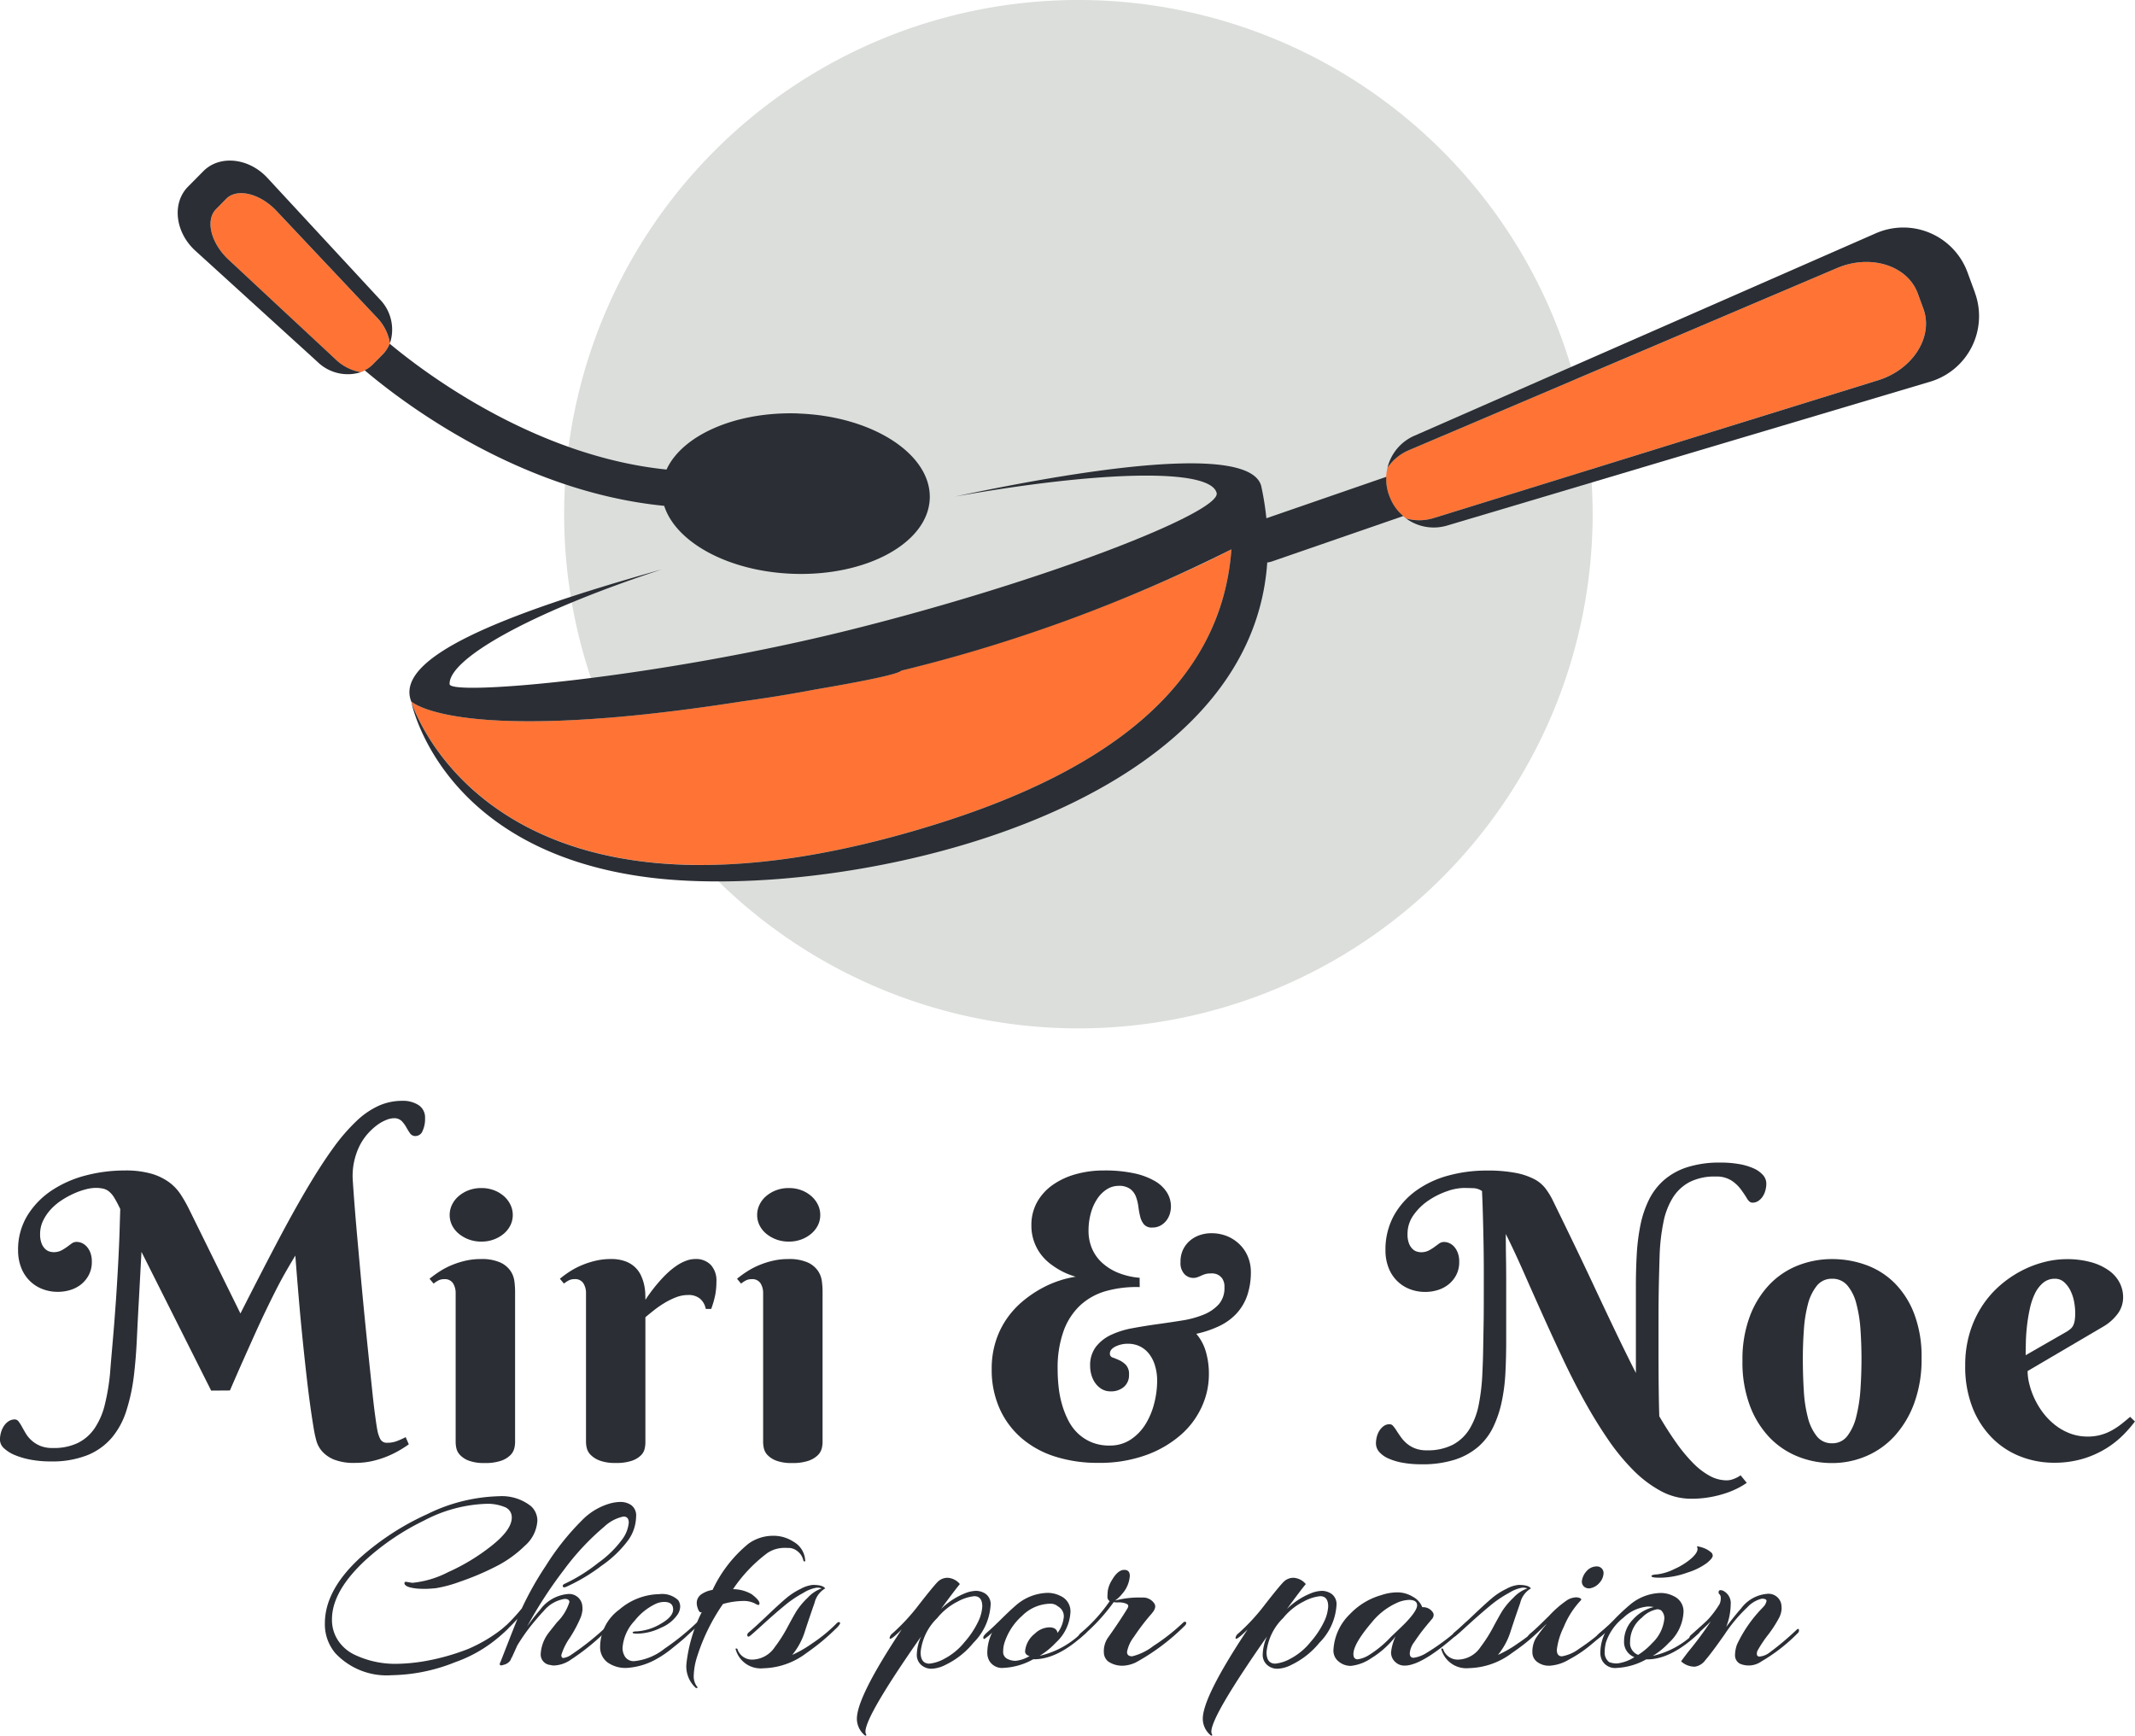 <svg xmlns="http://www.w3.org/2000/svg" width="204.208" height="166.023" viewBox="0 0 204.208 166.023">
  <g id="Group_53" data-name="Group 53" transform="translate(-473 -2996)">
    <g id="Component_21_1" data-name="Component 21 – 1" transform="translate(473 2996)">
      <path id="Path_192" data-name="Path 192" d="M2633.544-75.129l.6.1a9.418,9.418,0,0,0,3.43-1.024,19.444,19.444,0,0,0,4.178-2.541q1.905-1.517,1.905-2.673a1.043,1.043,0,0,0-.737-1.035,4.322,4.322,0,0,0-1.6-.289,13.732,13.732,0,0,0-6.069,1.613,23.6,23.6,0,0,0-5.61,3.8q-3.179,2.962-3.18,5.635a3.546,3.546,0,0,0,.58,2.023,3.907,3.907,0,0,0,1.539,1.348,9.021,9.021,0,0,0,4.046.891,17.406,17.406,0,0,0,2.479-.217,21.6,21.6,0,0,0,4.37-1.2,14.6,14.6,0,0,0,3.65-2.24.415.415,0,0,1,.121-.048c.08,0,.118.036.118.109a.462.462,0,0,1-.1.253,13.152,13.152,0,0,1-5.033,3.191,16.893,16.893,0,0,1-6.044,1.24,6.724,6.724,0,0,1-5.418-2.119,4.287,4.287,0,0,1-.987-2.841q0-3.226,3.491-6.382a25.276,25.276,0,0,1,6.311-4.07,16.4,16.4,0,0,1,6.861-1.709,4.485,4.485,0,0,1,3.035.939,1.857,1.857,0,0,1,.626,1.421,3.436,3.436,0,0,1-1.19,2.372,11.07,11.07,0,0,1-2.867,2.035,25.69,25.69,0,0,1-3.348,1.409,12.194,12.194,0,0,1-2.336.626c-.439.04-.778.06-1.011.06s-.47-.008-.709-.024q-1.254-.12-1.253-.53c0-.08.049-.12.146-.12" transform="translate(-2594.708 226.439)" fill="#2b2e34"/>
      <path id="Path_193" data-name="Path 193" d="M2692.18-71.718c0-.208-.154-.313-.459-.313a3.237,3.237,0,0,0-2,1.156q-.289.289-1.047,1.2a18.077,18.077,0,0,0-1.481,2.1l-.6,1.325.072-.241a1.72,1.72,0,0,0-.1.289,1.063,1.063,0,0,1-.7.481.578.578,0,0,1-.217.048c-.159,0-.176-.12-.047-.361q.095-.24.673-1.722t.94-2.372a15.017,15.017,0,0,1-1.759,1.685c-.159.129-.272.145-.335.048a.136.136,0,0,1-.025-.1c0-.048.072-.136.217-.265a17.479,17.479,0,0,0,2.312-2.36,30.819,30.819,0,0,1,2.3-4.081,24.2,24.2,0,0,1,3.433-4.323,6.065,6.065,0,0,1,2.553-1.589,3.958,3.958,0,0,1,1.166-.193,1.831,1.831,0,0,1,1.011.3,1.229,1.229,0,0,1,.47,1.12,4,4,0,0,1-.72,2.191,10.625,10.625,0,0,1-2.554,2.469,17.222,17.222,0,0,1-3.4,2.035c-.192.081-.3.069-.335-.036s.047-.2.239-.277a16.129,16.129,0,0,0,3.145-1.974,10.041,10.041,0,0,0,2.336-2.3,3.188,3.188,0,0,0,.588-1.541c0-.393-.168-.59-.506-.59a3.8,3.8,0,0,0-1.831.963,24.077,24.077,0,0,0-3.886,4.166,41.136,41.136,0,0,0-3.5,5.394,17.5,17.5,0,0,1,1.229-1.589,3.7,3.7,0,0,1,2.625-1.518,1.266,1.266,0,0,1,1.418,1.06,2.6,2.6,0,0,1,.025.409,2.63,2.63,0,0,1-.181.783,12.851,12.851,0,0,1-1.009,1.9,5.943,5.943,0,0,0-.833,1.673c0,.193.066.289.192.289a1.729,1.729,0,0,0,.794-.337,25.947,25.947,0,0,0,3.518-2.841c.192-.193.283-.225.275-.1a.61.61,0,0,1-.157.361,21.3,21.3,0,0,1-3.683,3.058,3.042,3.042,0,0,1-1.614.578,1.271,1.271,0,0,1-.36-.048,1.008,1.008,0,0,1-.94-1.047,3.671,3.671,0,0,1,.674-1.914q.119-.168.89-1.132a4.653,4.653,0,0,0,1.182-1.927" transform="translate(-2637.716 224.978)" fill="#2b2e34"/>
      <path id="Path_194" data-name="Path 194" d="M2727.249-46.348q1.274-.7,1.275-1.421c0-.482-.289-.722-.868-.722a2.028,2.028,0,0,0-.866.217,5.631,5.631,0,0,0-1.951,1.589,4.216,4.216,0,0,0-1.155,2.6,1.569,1.569,0,0,0,.253.855.984.984,0,0,0,.9.4,5.507,5.507,0,0,0,2.867-1.192,23.239,23.239,0,0,0,2.985-2.4c.192-.193.291-.2.291-.024a.366.366,0,0,1-.146.289l-1.193,1.1q-.3.277-1.19.987a9.941,9.941,0,0,1-1.446,1,6.59,6.59,0,0,1-2.9.891,2.95,2.95,0,0,1-1.877-.542,1.814,1.814,0,0,1-.687-1.505,4.417,4.417,0,0,1,1.831-3.528,6.01,6.01,0,0,1,3.829-1.481,2.229,2.229,0,0,1,1.806.578,1.084,1.084,0,0,1,.192.614,1.455,1.455,0,0,1-.217.71,3.558,3.558,0,0,1-1.624,1.312,5.257,5.257,0,0,1-2.251.566c-.275,0-.421-.024-.446-.072s-.005-.085.061-.109a.758.758,0,0,1,.264-.036,5.092,5.092,0,0,0,2.265-.674" transform="translate(-2664.14 201.727)" fill="#2b2e34"/>
      <path id="Path_195" data-name="Path 195" d="M2762.956-67.2c0,.064-.027.1-.083.1s-.093-.04-.11-.12a1.488,1.488,0,0,0-.552-.855,1.38,1.38,0,0,0-.712-.313c-.2-.008-.379-.012-.542-.012a2.925,2.925,0,0,0-1.614.482,14.185,14.185,0,0,0-3.3,3.468,3.611,3.611,0,0,1,1.781.481q.891.675.723.987c-.03.081-.176.045-.431-.108a2.388,2.388,0,0,0-1.182-.229,7.185,7.185,0,0,0-1.853.289,18.721,18.721,0,0,0-2.457,4.985,6.533,6.533,0,0,0-.338,1.83,1.617,1.617,0,0,0,.313,1.084c.063.063.072.1.025.12a.409.409,0,0,1-.1.024.072.072,0,0,1-.049-.024,2.773,2.773,0,0,1-.891-2.288,14.48,14.48,0,0,1,1.47-4.96c-.083.032-.14.032-.182,0a.713.713,0,0,1-.146-.217,1.719,1.719,0,0,1-.132-.421,1.16,1.16,0,0,1,.014-.506,1.067,1.067,0,0,1,.349-.518,2.592,2.592,0,0,1,1.13-.458,12.621,12.621,0,0,1,3.444-4.431,4.048,4.048,0,0,1,2.287-.746,3.5,3.5,0,0,1,2.026.578,2.181,2.181,0,0,1,1.1,1.782" transform="translate(-2685.93 216.466)" fill="#2b2e34"/>
      <path id="Path_196" data-name="Path 196" d="M2768.7-46.266a.108.108,0,0,1-.022-.072c0-.032.027-.048.083-.048a.108.108,0,0,1,.11.1,1.466,1.466,0,0,0,1.421.963,2.653,2.653,0,0,0,2.141-1.2,13.836,13.836,0,0,0,1.193-1.866q.52-.975.866-1.553a6.93,6.93,0,0,1,1.086-1.3,3.316,3.316,0,0,1,1.336-.891,1.163,1.163,0,0,0-.481-.072,3.5,3.5,0,0,0-1.264.494,10.9,10.9,0,0,0-1.842,1.252q-.92.759-1.976,1.722t-1.275,1.132c-.146.112-.234.112-.267,0a.294.294,0,0,1,.121-.313q.627-.529,1.806-1.65t1.795-1.637a6.6,6.6,0,0,1,1.385-.891,3.037,3.037,0,0,1,1.154-.373q.965,0,1.179.337a2.193,2.193,0,0,0-1.022,1.4q-.4,1.132-.891,2.625a6.658,6.658,0,0,1-1.24,2.336,11.487,11.487,0,0,0,1.938-1.12,14.5,14.5,0,0,0,2.323-1.914c.146-.128.25-.145.313-.048v.109a2.419,2.419,0,0,1-.456.518q-.458.457-1.119,1.023t-1.652,1.264a7.074,7.074,0,0,1-4.1,1.445,2.483,2.483,0,0,1-2.639-1.758" transform="translate(-2698.323 204.077)" fill="#2b2e34"/>
      <path id="Path_197" data-name="Path 197" d="M2816.994-47.8q0,1.084.841,1.084a3.761,3.761,0,0,0,1.457-.482,6.086,6.086,0,0,0,1.9-1.577,8.475,8.475,0,0,0,1.314-1.974,3.814,3.814,0,0,0,.385-1.433c0-.658-.255-.987-.77-.987a4.2,4.2,0,0,0-1.567.506,5.987,5.987,0,0,0-1.973,1.589,5.3,5.3,0,0,0-1.589,3.275m6.693-4.479a5.569,5.569,0,0,1-1.638,3.564,7.769,7.769,0,0,1-2.647,2.1,3.21,3.21,0,0,1-1.325.385,1.448,1.448,0,0,1-.866-.241,1.27,1.27,0,0,1-.58-1.132,4.479,4.479,0,0,1,.409-1.71q-5.323,7.61-5.321,9.1a.506.506,0,0,0,.06.253c.042.072.028.115-.036.132l-.074-.024a2.059,2.059,0,0,1-.77-1.589q0-2.094,4.288-8.549-1.158,1.156-1.157.819a.649.649,0,0,1,.264-.433,19.44,19.44,0,0,0,2.554-2.77q1.373-1.758,1.77-2.155a1.326,1.326,0,0,1,.976-.4,1.638,1.638,0,0,1,1.155.6q-.482.578-1.806,2.384a7.019,7.019,0,0,1,2.336-1.518,2.989,2.989,0,0,1,1.036-.217,1.656,1.656,0,0,1,.916.3,1.214,1.214,0,0,1,.456,1.1" transform="translate(-2728.938 205.856)" fill="#2b2e34"/>
      <path id="Path_198" data-name="Path 198" d="M2861.982-45.846a3.008,3.008,0,0,0,.6-1.553,1.077,1.077,0,0,0-.552-.975,1.09,1.09,0,0,0-.723-.265,3.907,3.907,0,0,0-2.71,1.156,5.8,5.8,0,0,0-1.649,2.456,2.784,2.784,0,0,0-.167.951.728.728,0,0,0,.374.7,1.691,1.691,0,0,0,.83.2,3.2,3.2,0,0,0,1.325-.458.376.376,0,0,1-.146-.048.435.435,0,0,1-.289-.386,2.413,2.413,0,0,1,.94-1.709,2.061,2.061,0,0,1,1.372-.6c.467,0,.731.177.794.53m-2.333,2.528a6.426,6.426,0,0,1-2.818.819,1.416,1.416,0,0,1-1.374-.674,1.55,1.55,0,0,1-.192-.771,4.352,4.352,0,0,1,.459-1.927,4.04,4.04,0,0,1-.6.506c-.162.145-.242.129-.242-.048,0-.112.14-.289.42-.53s.712-.646,1.289-1.216,1.036-1,1.372-1.288a4.779,4.779,0,0,1,3.106-1.228,2.741,2.741,0,0,1,1.229.313,1.6,1.6,0,0,1,.916,1.589,4.257,4.257,0,0,1-1.4,2.866,7.124,7.124,0,0,1-1.542,1.252,8.333,8.333,0,0,0,4.192-2.384.3.3,0,0,1,.217-.084.1.1,0,0,1,.1.108.28.28,0,0,1-.1.193q-2.651,2.5-4.937,2.5Z" transform="translate(-2760.83 202.045)" fill="#2b2e34"/>
      <path id="Path_199" data-name="Path 199" d="M2894.9-53.505a21.126,21.126,0,0,0-1.724,2.251,3.4,3.4,0,0,0-.662,1.445q0,.421.495.421a5.369,5.369,0,0,0,2.023-.987,19.491,19.491,0,0,0,2.828-2.215c.08-.08.154-.112.217-.1a.114.114,0,0,1,.1.12.367.367,0,0,1-.1.217,20.835,20.835,0,0,1-4.744,3.564,3.285,3.285,0,0,1-1.036.289,2.383,2.383,0,0,1-1.575-.386,1.125,1.125,0,0,1-.423-.842,2.294,2.294,0,0,1,.363-1.4q1.179-1.661,1.877-2.817c.146-.225.115-.381-.085-.469a1.851,1.851,0,0,0-.745-.132,1.961,1.961,0,0,1-.47-.024,18.044,18.044,0,0,1-3.2,3.419c-.129.112-.2.112-.217,0a.725.725,0,0,1,.264-.458,15.273,15.273,0,0,0,2.771-3.058.451.451,0,0,1-.217-.4,6.133,6.133,0,0,1,.036-.614,2.714,2.714,0,0,1,.374-.963q.578-1.011,1.2-1.012c.352,0,.531.193.531.578a2.881,2.881,0,0,1-.748,1.734,2.937,2.937,0,0,1-.673.626,8.924,8.924,0,0,1,2.6-.289,1.281,1.281,0,0,1,1.2.626.654.654,0,0,1,.05.289,1.155,1.155,0,0,1-.313.578" transform="translate(-2784.716 207.826)" fill="#2b2e34"/>
      <path id="Path_200" data-name="Path 200" d="M2937.364-47.8q0,1.084.841,1.084a3.784,3.784,0,0,0,1.46-.482,6.122,6.122,0,0,0,1.9-1.577,8.459,8.459,0,0,0,1.311-1.974,3.814,3.814,0,0,0,.385-1.433c0-.658-.255-.987-.77-.987a4.205,4.205,0,0,0-1.567.506,5.989,5.989,0,0,0-1.973,1.589,5.314,5.314,0,0,0-1.589,3.275m6.693-4.479a5.578,5.578,0,0,1-1.635,3.564,7.777,7.777,0,0,1-2.65,2.1,3.2,3.2,0,0,1-1.325.385,1.454,1.454,0,0,1-.866-.241,1.276,1.276,0,0,1-.58-1.132,4.479,4.479,0,0,1,.409-1.71q-5.318,7.61-5.322,9.1a.536.536,0,0,0,.061.253c.041.072.028.115-.036.132l-.072-.024a2.053,2.053,0,0,1-.772-1.589q0-2.094,4.288-8.549-1.158,1.156-1.157.819a.643.643,0,0,1,.267-.433,19.426,19.426,0,0,0,2.55-2.77q1.373-1.758,1.771-2.155a1.33,1.33,0,0,1,.976-.4,1.649,1.649,0,0,1,1.157.6q-.482.578-1.806,2.384a6.985,6.985,0,0,1,2.333-1.518,3,3,0,0,1,1.036-.217,1.656,1.656,0,0,1,.915.3,1.214,1.214,0,0,1,.456,1.1" transform="translate(-2816.223 205.856)" fill="#2b2e34"/>
      <path id="Path_201" data-name="Path 201" d="M2983.939-49.127a3.058,3.058,0,0,0-1.2.313,6.527,6.527,0,0,0-2.334,1.83q-1.76,2.071-1.759,3.034c0,.337.137.506.41.506a2.814,2.814,0,0,0,1.118-.433,10.409,10.409,0,0,0,2.059-1.71c.05-.048.234-.224.555-.53s.594-.57.819-.795c.753-.786,1.132-1.352,1.132-1.7s-.267-.518-.8-.518m1.759,2.384c-.176.208-.357.433-.541.674s-.418.57-.7.987a2.031,2.031,0,0,0-.421,1.06q0,.433.371.433a3.077,3.077,0,0,0,1.218-.458,20.526,20.526,0,0,0,3.732-2.889c.16-.161.264-.184.313-.073v.1a.27.27,0,0,1-.1.169q-4.143,3.9-6.022,3.9a1.262,1.262,0,0,1-.927-.373,1.2,1.2,0,0,1-.374-.879,4.559,4.559,0,0,1,.434-1.541,8.693,8.693,0,0,1-2.325,2.083,4.237,4.237,0,0,1-1.938.735,1.769,1.769,0,0,1-1.19-.422,1.32,1.32,0,0,1-.495-1.047,5.147,5.147,0,0,1,1.589-3.492,6.612,6.612,0,0,1,2.988-1.806,4.88,4.88,0,0,1,1.553-.265,2.845,2.845,0,0,1,1.468.421,1.9,1.9,0,0,1,.9,1,1.107,1.107,0,0,1,1.036.53.441.441,0,0,1,.05.241.637.637,0,0,1-.181.385l-.445.53" transform="translate(-2849.195 202.171)" fill="#2b2e34"/>
      <path id="Path_202" data-name="Path 202" d="M3014.262-46.266a.108.108,0,0,1-.022-.072c0-.032.028-.048.083-.048a.108.108,0,0,1,.11.1,1.466,1.466,0,0,0,1.421.963,2.653,2.653,0,0,0,2.141-1.2,13.836,13.836,0,0,0,1.193-1.866q.519-.975.866-1.553a6.951,6.951,0,0,1,1.086-1.3,3.314,3.314,0,0,1,1.336-.891,1.166,1.166,0,0,0-.481-.072,3.5,3.5,0,0,0-1.264.494,11.012,11.012,0,0,0-1.842,1.252q-.915.759-1.976,1.722t-1.275,1.132c-.146.112-.233.112-.267,0a.3.3,0,0,1,.121-.313q.626-.529,1.806-1.65t1.795-1.637a6.6,6.6,0,0,1,1.385-.891,3.038,3.038,0,0,1,1.155-.373q.965,0,1.182.337a2.2,2.2,0,0,0-1.025,1.4q-.4,1.132-.891,2.625a6.654,6.654,0,0,1-1.24,2.336,11.468,11.468,0,0,0,1.938-1.12,14.613,14.613,0,0,0,2.325-1.914c.143-.128.248-.145.311-.048v.109a2.416,2.416,0,0,1-.457.518q-.458.457-1.119,1.023T3021-45.953a7.073,7.073,0,0,1-4.1,1.445,2.484,2.484,0,0,1-2.639-1.758" transform="translate(-2876.387 204.077)" fill="#2b2e34"/>
      <path id="Path_203" data-name="Path 203" d="M3049.708-56.925a.647.647,0,0,1-.217-.626,1.7,1.7,0,0,1,.434-.867,1.283,1.283,0,0,1,1.033-.458.652.652,0,0,1,.41.181.643.643,0,0,1,.17.6,1.424,1.424,0,0,1-.387.8,1.514,1.514,0,0,1-.759.481.735.735,0,0,1-.684-.109m-.313,1.276a8.2,8.2,0,0,0-1.649,2.565,6.752,6.752,0,0,0-.662,2.179c0,.418.165.626.492.626a3.814,3.814,0,0,0,1.638-.722,20.02,20.02,0,0,0,2.614-2.047q.313-.289.313.073a.138.138,0,0,1-.049.1q-1.154,1.011-1.951,1.661a11.849,11.849,0,0,1-1.888,1.24,4.064,4.064,0,0,1-1.795.59,1.863,1.863,0,0,1-1.289-.386,1.131,1.131,0,0,1-.421-.843,2.592,2.592,0,0,1,.313-1.372,13.256,13.256,0,0,1,1.058-1.4q-.264.216-.83.722c-.376.337-.638.562-.783.674s-.215.08-.215-.1c0-.112.126-.273.385-.482s.813-.738,1.674-1.589a9.95,9.95,0,0,1,1.757-1.517,1.8,1.8,0,0,1,.772-.241.913.913,0,0,1,.445.084c.1.056.118.117.072.181" transform="translate(-2898.177 208.716)" fill="#2b2e34"/>
      <path id="Path_204" data-name="Path 204" d="M3079.23-65.256a.416.416,0,0,1,.1.3q0,.205-.542.663a6.157,6.157,0,0,1-1.844.915,8.052,8.052,0,0,1-2.369.494c-.717.024-1.08-.02-1.1-.133q-.05-.144.553-.18a4.969,4.969,0,0,0,1.627-.506,6.443,6.443,0,0,0,1.625-1.012q.6-.542.6-.9a.448.448,0,0,0-.036-.181c-.025-.056-.011-.084.036-.084a3.234,3.234,0,0,1,.506.132,2.315,2.315,0,0,1,.844.494m-5.2,5.394a2.708,2.708,0,0,0-1.468.8,2.936,2.936,0,0,0-1.132,2.312,1.2,1.2,0,0,0,.772,1.252,6.679,6.679,0,0,0,1.347-1.132,3.732,3.732,0,0,0,1.157-2.335,1.028,1.028,0,0,0-.313-.795.723.723,0,0,0-.362-.1m-.866-.265a3.851,3.851,0,0,0-2.372,1.072,4.956,4.956,0,0,0-1.674,2.371,3.885,3.885,0,0,0-.121.988,1.118,1.118,0,0,0,.435.891,2,2,0,0,0,.794.121,3.869,3.869,0,0,0,1.613-.6,1.536,1.536,0,0,1-.987-1.518,2.959,2.959,0,0,1,.9-2.131,3.809,3.809,0,0,1,1.938-1.144,3.008,3.008,0,0,0-.531-.048m-.192,5.057a6.419,6.419,0,0,1-2.817.819,1.417,1.417,0,0,1-1.374-.674,1.541,1.541,0,0,1-.192-.771,4.354,4.354,0,0,1,.459-1.927,4.036,4.036,0,0,1-.6.506c-.162.145-.242.12-.242-.072q0-.169.445-.518a15.63,15.63,0,0,0,1.314-1.228,18.473,18.473,0,0,1,1.372-1.288,4.71,4.71,0,0,1,3.059-1.2,2.747,2.747,0,0,1,1.229.313,1.6,1.6,0,0,1,.915,1.59,4.262,4.262,0,0,1-1.4,2.865,7.172,7.172,0,0,1-1.539,1.252,8.325,8.325,0,0,0,4.189-2.384.3.3,0,0,1,.217-.084.1.1,0,0,1,.1.108.279.279,0,0,1-.1.193q-2.651,2.5-4.937,2.5Z" transform="translate(-2915.515 213.797)" fill="#2b2e34"/>
      <path id="Path_205" data-name="Path 205" d="M3105.548-49a1.1,1.1,0,0,0,.338-.6c0-.145-.151-.217-.448-.217a2.792,2.792,0,0,0-1.407.843,14.576,14.576,0,0,0-2.155,2.576q-1.266,1.807-1.831,2.445a1.512,1.512,0,0,1-1,.638h-.1a1.916,1.916,0,0,1-1.229-.506c.1-.145.33-.458.7-.939a33.208,33.208,0,0,0,2.141-2.89,22.363,22.363,0,0,1-1.756,1.613c-.159.129-.253.137-.278.024a.3.3,0,0,1,.107-.3c.1-.088.258-.233.484-.434s.371-.333.445-.4.209-.188.41-.373a5.623,5.623,0,0,0,.445-.445,9.33,9.33,0,0,0,.987-1.349,1.315,1.315,0,0,0,.107-.565.485.485,0,0,0-.118-.361.193.193,0,0,1-.085-.2.17.17,0,0,1,.192-.192.6.6,0,0,1,.217.048,1.318,1.318,0,0,1,.745,1.336,5.969,5.969,0,0,1-.432,2.131q.94-1.228,1.421-1.758a3.447,3.447,0,0,1,2.455-1.4,1.244,1.244,0,0,1,1.4,1.011,2.919,2.919,0,0,1,.025.446,2.136,2.136,0,0,1-.228.807,11.41,11.41,0,0,1-1.072,1.661,12.174,12.174,0,0,0-.976,1.457.679.679,0,0,0-.083.446.239.239,0,0,0,.215.168,1.791,1.791,0,0,0,.99-.385,27.17,27.17,0,0,0,2.551-2.143c.179-.176.267-.16.267.048a.348.348,0,0,1-.121.241,16.637,16.637,0,0,1-3.469,2.7,2.119,2.119,0,0,1-2.07.217.907.907,0,0,1-.459-.807,3.04,3.04,0,0,1,.2-1.048,12.811,12.811,0,0,1,2.479-3.54" transform="translate(-2936.922 202.743)" fill="#2b2e34"/>
      <path id="Path_206" data-name="Path 206" d="M2532.907-193.17l-6.666-13.273-.239,4.461q-.111,1.944-.2,3.86t-.3,3.647a18.1,18.1,0,0,1-.7,3.212,7.531,7.531,0,0,1-1.369,2.564,6.066,6.066,0,0,1-2.331,1.694,9.187,9.187,0,0,1-3.584.61,10.215,10.215,0,0,1-1.814-.157,7.393,7.393,0,0,1-1.534-.435,3.457,3.457,0,0,1-1.066-.657,1.135,1.135,0,0,1-.4-.824,2.636,2.636,0,0,1,.094-.676,2.257,2.257,0,0,1,.278-.629,1.56,1.56,0,0,1,.454-.463,1.075,1.075,0,0,1,.6-.176.454.454,0,0,1,.36.2,3.881,3.881,0,0,1,.324.509q.169.306.379.658a2.928,2.928,0,0,0,.555.657,2.94,2.94,0,0,0,.825.509,3.11,3.11,0,0,0,1.2.2,5.289,5.289,0,0,0,2.4-.491,4.175,4.175,0,0,0,1.6-1.416,6.946,6.946,0,0,0,.962-2.24,20.623,20.623,0,0,0,.5-2.98q.07-.926.146-1.786t.148-1.712q.074-.851.14-1.731t.137-1.86q.094-1.426.167-2.712c.049-.858.088-1.657.121-2.4s.055-1.406.071-2,.036-1.1.047-1.536c-.209-.432-.393-.781-.555-1.046a2.341,2.341,0,0,0-.5-.611,1.385,1.385,0,0,0-.572-.287,3.369,3.369,0,0,0-.759-.074,3.874,3.874,0,0,0-.918.139,7.18,7.18,0,0,0-1.13.4,8.591,8.591,0,0,0-1.166.639,5.49,5.49,0,0,0-1.036.87,4.389,4.389,0,0,0-.74,1.083,2.88,2.88,0,0,0-.289,1.278,2.354,2.354,0,0,0,.157.944,1.434,1.434,0,0,0,.371.527,1.008,1.008,0,0,0,.426.222,1.658,1.658,0,0,0,.305.046,1.615,1.615,0,0,0,.759-.158,4.554,4.554,0,0,0,.539-.333l.453-.333a.8.8,0,0,1,.49-.158,1.255,1.255,0,0,1,.473.1,1.366,1.366,0,0,1,.462.324,1.844,1.844,0,0,1,.363.584,2.368,2.368,0,0,1,.148.879,2.659,2.659,0,0,1-.289,1.278,2.861,2.861,0,0,1-.739.9,3.088,3.088,0,0,1-1.036.537,4.008,4.008,0,0,1-1.157.175,4.039,4.039,0,0,1-1.6-.305,3.528,3.528,0,0,1-1.212-.842,3.632,3.632,0,0,1-.759-1.259,4.5,4.5,0,0,1-.261-1.536,6.24,6.24,0,0,1,.891-3.36,7.772,7.772,0,0,1,2.331-2.4,10.687,10.687,0,0,1,3.268-1.435,14.737,14.737,0,0,1,3.71-.472,8.99,8.99,0,0,1,2.537.305,5.5,5.5,0,0,1,1.7.815,4.56,4.56,0,0,1,1.127,1.194,13.674,13.674,0,0,1,.816,1.444l4.887,9.922q1.905-3.757,3.469-6.729t2.9-5.229q1.336-2.258,2.49-3.85a18.092,18.092,0,0,1,2.24-2.6,7.73,7.73,0,0,1,2.147-1.472,5.5,5.5,0,0,1,2.212-.463,2.769,2.769,0,0,1,1.591.416,1.412,1.412,0,0,1,.61,1.249,2.739,2.739,0,0,1-.239,1.222.737.737,0,0,1-.665.482.613.613,0,0,1-.539-.269c-.124-.179-.242-.373-.36-.583a2.918,2.918,0,0,0-.434-.583,1.01,1.01,0,0,0-.761-.269,2.051,2.051,0,0,0-.72.167,3.926,3.926,0,0,0-.88.5,5.9,5.9,0,0,0-.9.833,5.451,5.451,0,0,0-.778,1.166,6.579,6.579,0,0,0-.517,1.518,6.548,6.548,0,0,0-.113,1.87q.075,1.166.2,2.73t.289,3.351q.157,1.786.333,3.693t.36,3.758q.186,1.851.363,3.554t.324,3.082q.144,1.379.278,2.332c.085.635.154,1.071.2,1.305a2.958,2.958,0,0,0,.294.861.7.7,0,0,0,.668.324,2.522,2.522,0,0,0,.943-.176,8.01,8.01,0,0,0,.8-.361l.3.686c-.223.16-.5.342-.844.546a9.315,9.315,0,0,1-1.165.583,8.984,8.984,0,0,1-1.443.463,7.418,7.418,0,0,1-1.7.185,5.156,5.156,0,0,1-2.018-.324,3.076,3.076,0,0,1-1.138-.8,2.583,2.583,0,0,1-.536-1q-.14-.527-.214-.953-.165-.944-.352-2.277t-.36-2.86q-.174-1.527-.341-3.147t-.308-3.165q-.135-1.546-.247-2.916t-.187-2.388q-.553.907-1.028,1.749t-.915,1.722q-.445.879-.907,1.842t-.973,2.091q-.508,1.129-1.111,2.481t-1.322,3.017Z" transform="translate(-2512.71 326.192)" fill="#2b2e34"/>
      <path id="Path_207" data-name="Path 207" d="M2664.107-188a2.224,2.224,0,0,1,.231-.99,2.522,2.522,0,0,1,.649-.824,3.2,3.2,0,0,1,.962-.556,3.382,3.382,0,0,1,1.193-.2,3.345,3.345,0,0,1,1.177.2,3.124,3.124,0,0,1,.954.556,2.605,2.605,0,0,1,.638.824,2.227,2.227,0,0,1,.231.99,2.208,2.208,0,0,1-.231,1,2.533,2.533,0,0,1-.638.805,3.236,3.236,0,0,1-.954.546,3.333,3.333,0,0,1-1.177.2,3.37,3.37,0,0,1-1.193-.2,3.315,3.315,0,0,1-.962-.546,2.453,2.453,0,0,1-.649-.805,2.2,2.2,0,0,1-.231-1m6.256,21.769a2.551,2.551,0,0,1-.083.584,1.4,1.4,0,0,1-.39.648,2.4,2.4,0,0,1-.877.518,4.609,4.609,0,0,1-1.556.213,4.1,4.1,0,0,1-1.536-.231,2.228,2.228,0,0,1-.833-.546,1.374,1.374,0,0,1-.344-.648,2.885,2.885,0,0,1-.066-.537v-14.29a1.735,1.735,0,0,0-.247-.935.919.919,0,0,0-.844-.4,1.2,1.2,0,0,0-.536.111,2.893,2.893,0,0,0-.481.314l-.39-.462a10.62,10.62,0,0,1,.954-.694,7.436,7.436,0,0,1,1.138-.6,8.193,8.193,0,0,1,1.317-.426,6.4,6.4,0,0,1,1.479-.167,4.363,4.363,0,0,1,1.869.324,2.391,2.391,0,0,1,.981.8,2.253,2.253,0,0,1,.379,1.009,7.869,7.869,0,0,1,.066.944Z" transform="translate(-2621.096 304.217)" fill="#2b2e34"/>
      <path id="Path_208" data-name="Path 208" d="M2715.72-161.954a15.361,15.361,0,0,1,1.5-1.943,10.154,10.154,0,0,1,.72-.722,7.125,7.125,0,0,1,.805-.629,4.262,4.262,0,0,1,.863-.444,2.505,2.505,0,0,1,.888-.167,1.95,1.95,0,0,1,1.481.565,2.206,2.206,0,0,1,.536,1.583,7.242,7.242,0,0,1-.1,1.212,9.028,9.028,0,0,1-.4,1.416h-.519a1.709,1.709,0,0,0-.517-.953,1.682,1.682,0,0,0-1.185-.38,3.14,3.14,0,0,0-1.13.213,7,7,0,0,0-1.083.528,9.738,9.738,0,0,0-1,.685q-.469.37-.86.7v12.014a2.694,2.694,0,0,1-.074.574,1.3,1.3,0,0,1-.36.629,2.305,2.305,0,0,1-.852.509,4.509,4.509,0,0,1-1.545.213,4.2,4.2,0,0,1-1.548-.231,2.433,2.433,0,0,1-.86-.546,1.386,1.386,0,0,1-.368-.648,2.59,2.59,0,0,1-.074-.537V-162.6a1.743,1.743,0,0,0-.25-.935.918.918,0,0,0-.841-.4,1.2,1.2,0,0,0-.539.111,2.935,2.935,0,0,0-.481.315l-.387-.463a10.212,10.212,0,0,1,.951-.694,7.313,7.313,0,0,1,1.141-.6,8.183,8.183,0,0,1,1.314-.426,6.411,6.411,0,0,1,1.482-.167,3.869,3.869,0,0,1,1.358.213,2.705,2.705,0,0,1,.926.555,2.619,2.619,0,0,1,.566.769,4.331,4.331,0,0,1,.305.861,4.934,4.934,0,0,1,.121.833q.016.4.017.675" transform="translate(-2653.988 286.294)" fill="#2b2e34"/>
      <path id="Path_209" data-name="Path 209" d="M2771.107-188a2.224,2.224,0,0,1,.231-.99,2.517,2.517,0,0,1,.646-.824,3.246,3.246,0,0,1,.965-.556,3.382,3.382,0,0,1,1.193-.2,3.345,3.345,0,0,1,1.177.2,3.075,3.075,0,0,1,.951.556,2.57,2.57,0,0,1,.641.824,2.227,2.227,0,0,1,.231.99,2.208,2.208,0,0,1-.231,1,2.5,2.5,0,0,1-.641.805,3.183,3.183,0,0,1-.951.546,3.333,3.333,0,0,1-1.177.2,3.37,3.37,0,0,1-1.193-.2,3.366,3.366,0,0,1-.965-.546,2.448,2.448,0,0,1-.646-.805,2.2,2.2,0,0,1-.231-1m6.256,21.769a2.551,2.551,0,0,1-.083.584,1.406,1.406,0,0,1-.39.648,2.421,2.421,0,0,1-.88.518,4.592,4.592,0,0,1-1.553.213,4.1,4.1,0,0,1-1.536-.231,2.266,2.266,0,0,1-.836-.546,1.394,1.394,0,0,1-.341-.648,2.885,2.885,0,0,1-.066-.537v-14.29a1.735,1.735,0,0,0-.247-.935.919.919,0,0,0-.844-.4,1.2,1.2,0,0,0-.536.111,2.8,2.8,0,0,0-.481.314l-.39-.462a10.216,10.216,0,0,1,.954-.694,7.436,7.436,0,0,1,1.138-.6,8.193,8.193,0,0,1,1.317-.426,6.4,6.4,0,0,1,1.479-.167,4.363,4.363,0,0,1,1.869.324,2.391,2.391,0,0,1,.981.8,2.253,2.253,0,0,1,.379,1.009,7.869,7.869,0,0,1,.066.944Z" transform="translate(-2698.686 304.217)" fill="#2b2e34"/>
      <path id="Path_210" data-name="Path 210" d="M2872-185.492a10.8,10.8,0,0,0-3.213.379,6.027,6.027,0,0,0-2.479,1.37,6.28,6.28,0,0,0-1.591,2.462,10.4,10.4,0,0,0-.566,3.638,15.761,15.761,0,0,0,.093,1.7,9.77,9.77,0,0,0,.325,1.675,8.393,8.393,0,0,0,.6,1.527,4.593,4.593,0,0,0,.924,1.25,4.3,4.3,0,0,0,1.3.842,4.364,4.364,0,0,0,1.721.315,3.57,3.57,0,0,0,2.028-.574,4.769,4.769,0,0,0,1.416-1.471,7.078,7.078,0,0,0,.833-2,8.78,8.78,0,0,0,.278-2.138,5.025,5.025,0,0,0-.2-1.444,3.435,3.435,0,0,0-.555-1.12,2.516,2.516,0,0,0-.88-.731,2.528,2.528,0,0,0-1.146-.259,2.64,2.64,0,0,0-1.212.268q-.528.269-.528.676a.377.377,0,0,0,.286.38c.19.068.4.154.629.259a2.114,2.114,0,0,1,.629.454,1.294,1.294,0,0,1,.286.925,1.462,1.462,0,0,1-.489,1.166,1.866,1.866,0,0,1-1.27.425,1.628,1.628,0,0,1-.841-.213,2.045,2.045,0,0,1-.61-.555,2.481,2.481,0,0,1-.379-.778,3.013,3.013,0,0,1-.129-.879,2.9,2.9,0,0,1,.556-1.842,3.945,3.945,0,0,1,1.451-1.138,8.276,8.276,0,0,1,2.056-.639q1.158-.213,2.358-.38c.8-.111,1.592-.228,2.361-.352a9.165,9.165,0,0,0,2.056-.556,3.967,3.967,0,0,0,1.454-.981,2.335,2.335,0,0,0,.553-1.629,1.387,1.387,0,0,0-.212-.852,1.2,1.2,0,0,0-.473-.389,1.4,1.4,0,0,0-.685-.092,1.593,1.593,0,0,0-.481.065,3.216,3.216,0,0,0-.379.148c-.118.055-.239.1-.36.148a1.221,1.221,0,0,1-.407.065,1.178,1.178,0,0,1-.825-.361,1.536,1.536,0,0,1-.379-1.157,2.614,2.614,0,0,1,.278-1.259,2.613,2.613,0,0,1,.7-.851,2.869,2.869,0,0,1,.935-.491,3.335,3.335,0,0,1,.989-.157,3.971,3.971,0,0,1,1.657.324,3.746,3.746,0,0,1,1.2.852,3.516,3.516,0,0,1,.731,1.185,3.8,3.8,0,0,1,.239,1.305,6.9,6.9,0,0,1-.352,2.3,4.927,4.927,0,0,1-1.017,1.712,5.425,5.425,0,0,1-1.638,1.194,10.117,10.117,0,0,1-2.213.75,4.493,4.493,0,0,1,.888,1.62,7.531,7.531,0,0,1,.316,2.323,7.384,7.384,0,0,1-.668,3.008,7.889,7.889,0,0,1-2,2.7,10.42,10.42,0,0,1-3.323,1.943,13.056,13.056,0,0,1-4.618.75,13.328,13.328,0,0,1-4.093-.6,9.135,9.135,0,0,1-3.21-1.759,8.064,8.064,0,0,1-2.1-2.823,9.067,9.067,0,0,1-.761-3.794,8.56,8.56,0,0,1,.41-2.722,8.02,8.02,0,0,1,1.083-2.165,8.429,8.429,0,0,1,1.536-1.648,11.032,11.032,0,0,1,1.749-1.184,10.009,10.009,0,0,1,1.74-.75,9.491,9.491,0,0,1,1.517-.36c-.173-.049-.4-.126-.676-.232a6.38,6.38,0,0,1-.888-.426,7.732,7.732,0,0,1-.954-.647,4.622,4.622,0,0,1-.86-.9,4.6,4.6,0,0,1-.618-1.194,4.483,4.483,0,0,1-.242-1.527,4.467,4.467,0,0,1,.536-2.194,4.981,4.981,0,0,1,1.481-1.647,7.1,7.1,0,0,1,2.213-1.037,9.848,9.848,0,0,1,2.713-.361,13.305,13.305,0,0,1,2.867.269,6.679,6.679,0,0,1,1.99.74,3.3,3.3,0,0,1,1.168,1.1,2.54,2.54,0,0,1,.379,1.333,2.535,2.535,0,0,1-.1.686,2.005,2.005,0,0,1-.324.647,1.821,1.821,0,0,1-.566.491,1.594,1.594,0,0,1-.8.194.975.975,0,0,1-.789-.3,1.829,1.829,0,0,1-.36-.74,8.334,8.334,0,0,1-.176-.954,4.327,4.327,0,0,0-.231-.954,1.685,1.685,0,0,0-.547-.74,1.8,1.8,0,0,0-1.119-.3,2.079,2.079,0,0,0-1.094.314,3.06,3.06,0,0,0-.915.889,4.637,4.637,0,0,0-.63,1.37,6.232,6.232,0,0,0-.231,1.74,4.293,4.293,0,0,0,.313,1.639,3.962,3.962,0,0,0,.935,1.36,5.107,5.107,0,0,0,1.528.981,6.97,6.97,0,0,0,2.111.5Z" transform="translate(-2762.99 308.611)" fill="#2b2e34"/>
      <path id="Path_211" data-name="Path 211" d="M3001.843-188.753c0-1.123-.011-2.154-.028-3.092s-.039-1.756-.058-2.453-.036-1.249-.055-1.657-.027-.648-.027-.722a1.543,1.543,0,0,0-.844-.278c-.313-.012-.624-.019-.935-.019a4.992,4.992,0,0,0-1.553.306,7.48,7.48,0,0,0-1.759.87,5.475,5.475,0,0,0-1.443,1.389,3.075,3.075,0,0,0-.594,1.842,2.351,2.351,0,0,0,.157.944,1.434,1.434,0,0,0,.371.527,1.008,1.008,0,0,0,.426.222,1.636,1.636,0,0,0,.305.046,1.614,1.614,0,0,0,.759-.157,4.517,4.517,0,0,0,.539-.333l.454-.333a.8.8,0,0,1,.489-.157,1.253,1.253,0,0,1,.473.1,1.359,1.359,0,0,1,.462.324,1.836,1.836,0,0,1,.36.584,2.313,2.313,0,0,1,.148.879,2.656,2.656,0,0,1-.286,1.277,2.833,2.833,0,0,1-.742.9,3.064,3.064,0,0,1-1.036.537,3.97,3.97,0,0,1-1.157.176,4.03,4.03,0,0,1-1.6-.305,3.522,3.522,0,0,1-1.212-.842,3.586,3.586,0,0,1-.759-1.259,4.5,4.5,0,0,1-.261-1.537,6.761,6.761,0,0,1,.805-3.36,7.353,7.353,0,0,1,2.149-2.4,9.477,9.477,0,0,1,3.089-1.435,13.841,13.841,0,0,1,3.62-.472,14.348,14.348,0,0,1,2.776.222,6.5,6.5,0,0,1,1.778.592,3.279,3.279,0,0,1,1.072.88,6.887,6.887,0,0,1,.668,1.064q1.126,2.3,2.194,4.517t2.053,4.331q.99,2.111,1.927,4.063t1.822,3.693v-8.367q0-1.537.083-3.008a19.51,19.51,0,0,1,.352-2.777,9.956,9.956,0,0,1,.805-2.4,6.07,6.07,0,0,1,1.435-1.888,6.358,6.358,0,0,1,2.232-1.24,10.16,10.16,0,0,1,3.2-.444,10.082,10.082,0,0,1,1.74.139,5.921,5.921,0,0,1,1.38.4,2.607,2.607,0,0,1,.915.639,1.244,1.244,0,0,1,.333.842,2.505,2.505,0,0,1-.083.62,1.985,1.985,0,0,1-.25.583,1.521,1.521,0,0,1-.418.435.978.978,0,0,1-.583.176c-.184,0-.354-.13-.509-.389s-.346-.546-.574-.86a3.65,3.65,0,0,0-.907-.861,2.65,2.65,0,0,0-1.525-.389,5.255,5.255,0,0,0-2.49.527,4.22,4.22,0,0,0-1.6,1.49,6.983,6.983,0,0,0-.9,2.342,19.1,19.1,0,0,0-.363,3.064c-.025.778-.044,1.533-.063,2.268s-.03,1.478-.038,2.23-.008,1.534-.008,2.342v2.6q0,1.961.019,3.517t.055,2.554q.833,1.426,1.646,2.564a15.4,15.4,0,0,0,1.6,1.925,6.855,6.855,0,0,0,1.583,1.213,3.384,3.384,0,0,0,1.611.425,1.693,1.693,0,0,0,.5-.074,2.77,2.77,0,0,0,.426-.167,2.351,2.351,0,0,0,.41-.241l.591.723a8.024,8.024,0,0,1-.731.444,8.117,8.117,0,0,1-1.149.5,10.462,10.462,0,0,1-1.545.407,10.11,10.11,0,0,1-1.908.167,6.074,6.074,0,0,1-2.878-.731,11.263,11.263,0,0,1-2.655-2.009,20.66,20.66,0,0,1-2.444-2.99q-1.167-1.711-2.251-3.674t-2.081-4.091q-1-2.129-1.935-4.211t-1.795-4.036q-.862-1.952-1.677-3.582,0,1.074.019,2.221t.019,2.314v5.738q0,1.536-.074,3a17.631,17.631,0,0,1-.352,2.767,10.642,10.642,0,0,1-.805,2.406,5.872,5.872,0,0,1-1.435,1.9,6.441,6.441,0,0,1-2.24,1.24,10.187,10.187,0,0,1-3.2.444,10.134,10.134,0,0,1-1.74-.139,5.929,5.929,0,0,1-1.38-.4,2.574,2.574,0,0,1-.907-.629,1.26,1.26,0,0,1-.324-.851,2.511,2.511,0,0,1,.085-.62,1.928,1.928,0,0,1,.25-.583,1.609,1.609,0,0,1,.407-.435.942.942,0,0,1,.574-.176.451.451,0,0,1,.341.185,4,4,0,0,1,.333.463c.118.185.253.385.409.6a3.322,3.322,0,0,0,.555.6,2.76,2.76,0,0,0,.786.462,2.982,2.982,0,0,0,1.111.186,5.262,5.262,0,0,0,2.49-.528,4.19,4.19,0,0,0,1.6-1.5,7.006,7.006,0,0,0,.891-2.342,19.72,19.72,0,0,0,.349-3.072q.058-1.166.074-2.259c.014-.728.025-1.469.039-2.221s.019-1.536.019-2.351Z" transform="translate(-2859.92 310.613)" fill="#2b2e34"/>
      <path id="Path_212" data-name="Path 212" d="M3130.435-156.308c0-.987-.036-1.941-.1-2.859a12.859,12.859,0,0,0-.4-2.453,4.316,4.316,0,0,0-.852-1.712,1.845,1.845,0,0,0-1.462-.639,1.8,1.8,0,0,0-1.462.676,4.677,4.677,0,0,0-.852,1.777,12.879,12.879,0,0,0-.387,2.508q-.1,1.407-.094,2.888t.094,2.9a13.079,13.079,0,0,0,.387,2.527,4.676,4.676,0,0,0,.852,1.786,1.8,1.8,0,0,0,1.462.676,1.773,1.773,0,0,0,1.462-.7,4.944,4.944,0,0,0,.852-1.851,14.546,14.546,0,0,0,.4-2.592c.066-.962.1-1.937.1-2.925m-11.385.186a11.752,11.752,0,0,1,.7-4.249,8.981,8.981,0,0,1,1.877-3.045,7.643,7.643,0,0,1,2.732-1.833,8.826,8.826,0,0,1,3.257-.611,9.463,9.463,0,0,1,3.257.565,7.438,7.438,0,0,1,2.732,1.731,8.428,8.428,0,0,1,1.877,2.953,11.507,11.507,0,0,1,.7,4.23,12.123,12.123,0,0,1-.7,4.294,9.514,9.514,0,0,1-1.877,3.147,7.815,7.815,0,0,1-2.732,1.935,8.28,8.28,0,0,1-3.257.657,8.723,8.723,0,0,1-3.257-.62,7.744,7.744,0,0,1-2.732-1.842,8.959,8.959,0,0,1-1.877-3.054,11.822,11.822,0,0,1-.7-4.257" transform="translate(-2952.388 286.294)" fill="#2b2e34"/>
      <path id="Path_213" data-name="Path 213" d="M3206.271-158.9a2.8,2.8,0,0,0,.4-.287,1.057,1.057,0,0,0,.25-.333,1.917,1.917,0,0,0,.14-.481,4.693,4.693,0,0,0,.044-.713,5.735,5.735,0,0,0-.1-1.027,4.1,4.1,0,0,0-.341-1.065,2.682,2.682,0,0,0-.613-.833,1.276,1.276,0,0,0-.888-.333,1.708,1.708,0,0,0-1.138.4,3.1,3.1,0,0,0-.778,1.027,6.472,6.472,0,0,0-.481,1.435,16.3,16.3,0,0,0-.27,1.62c-.061.543-.1,1.064-.11,1.564s-.019.923-.019,1.268Zm-3.719,3.758a5.217,5.217,0,0,0,.176,1.286,7.463,7.463,0,0,0,.509,1.4,7.547,7.547,0,0,0,.822,1.342,6.374,6.374,0,0,0,1.129,1.138,5.4,5.4,0,0,0,1.418.8,4.73,4.73,0,0,0,1.7.3,4.649,4.649,0,0,0,1.2-.148,4.774,4.774,0,0,0,1.036-.407,6.72,6.72,0,0,0,.926-.6q.441-.342.888-.731l.462.444a12.384,12.384,0,0,1-1.092,1.259,8.925,8.925,0,0,1-1.611,1.287,9.281,9.281,0,0,1-2.2,1,9.524,9.524,0,0,1-2.87.4,8.732,8.732,0,0,1-3.139-.583,7.785,7.785,0,0,1-2.71-1.749,8.557,8.557,0,0,1-1.9-2.906,10.688,10.688,0,0,1-.712-4.073,10.658,10.658,0,0,1,.426-3.091,9.84,9.84,0,0,1,1.157-2.536,9.449,9.449,0,0,1,1.7-1.981,10.516,10.516,0,0,1,2.048-1.416,10.046,10.046,0,0,1,2.193-.852,8.666,8.666,0,0,1,2.155-.287,8.591,8.591,0,0,1,2.389.3,5.338,5.338,0,0,1,1.693.8,3.278,3.278,0,0,1,1.009,1.157,3,3,0,0,1,.333,1.379,2.612,2.612,0,0,1-.5,1.564,4.615,4.615,0,0,1-1.333,1.213Z" transform="translate(-3008.616 286.294)" fill="#2b2e34"/>
      <path id="Path_214" data-name="Path 214" d="M2807.4-554.833a49.187,49.187,0,0,1-49.187,49.185,49.184,49.184,0,0,1-49.184-49.185,49.184,49.184,0,0,1,49.184-49.186,49.187,49.187,0,0,1,49.187,49.186" transform="translate(-2655.069 604.019)" fill="#dbdeda"/>
      <path id="Path_215" data-name="Path 215" d="M2734.125-412.78l-.036.019-.126.066-.069.036-.17.088-.08.04c-.08.042-.167.087-.264.134l-.044.023c-.357.181-.819.41-1.372.677l-.027.012-.555.267-.047.021q-.293.14-.618.291l-.028.013a156.1,156.1,0,0,1-21.283,8.013l-.011,0c-2.141.635-4.381,1.251-6.715,1.833-.211.26-2.309.791-8.262,1.807q-3.368.636-6.9,1.123l-.069.011c-27.3,4.271-31.637,0-31.637,0h0v0a.524.524,0,0,0,.016.056.118.118,0,0,1,.006.013.033.033,0,0,0,.006.015c.008.027.019.062.033.1.033.092.08.216.14.369.006.018.014.034.019.053.074.183.168.4.283.655a.292.292,0,0,0,.019.046c.162.352.366.764.619,1.22.008.013.014.026.022.04.189.345.41.715.657,1.1.008.011.014.022.022.033.055.088.118.179.176.269.03.047.06.093.094.14.058.088.124.179.184.269.036.05.069.1.1.15l.236.328c.028.034.05.068.074.1.2.264.407.533.629.806l.066.082c.231.282.481.569.742.857.017.018.03.037.05.055.1.113.212.227.319.34.038.041.074.081.115.122.121.126.248.252.374.379.03.028.055.056.085.084.278.273.572.545.877.817.041.037.08.074.124.111.154.135.316.271.478.407l.063.053c.129.107.264.213.4.32.058.046.113.092.173.138.11.086.225.17.338.255.088.065.173.131.261.2.137.1.283.2.423.3.072.048.137.1.206.145.126.085.256.169.385.253.091.061.182.123.278.184.176.112.357.222.539.332.052.031.1.062.151.093.187.112.382.222.577.331.049.028.1.057.146.084.154.084.311.166.468.248.1.051.192.1.291.155.14.072.289.142.432.213.118.058.236.118.357.175.137.065.283.128.423.192s.264.122.4.182.267.11.4.165c.151.064.3.128.459.19s.313.119.473.179c.14.052.275.107.417.158.25.09.506.176.764.261.055.018.107.038.165.056.179.058.363.113.547.169.14.042.278.087.418.128.17.049.349.095.522.142s.316.089.478.131.338.081.506.121.354.088.536.128c.121.027.25.051.374.078.234.049.465.1.7.145.179.034.366.064.547.1s.376.069.569.1c.132.021.267.038.4.058.25.038.5.076.759.11l.239.027c.316.039.632.078.957.11.146.014.3.025.445.038.264.024.522.049.789.068.2.014.4.023.6.034.223.013.445.028.673.038.143.006.291.008.434.013.731.025,1.476.037,2.249.029.129,0,.264-.008.4-.01.335-.006.668-.012,1.009-.025l.182-.009c.418-.017.838-.037,1.267-.064.184-.012.376-.029.563-.043.308-.023.616-.043.929-.071.2-.018.407-.041.608-.061.311-.03.618-.058.932-.094.407-.046.822-.1,1.237-.155.116-.015.228-.028.346-.044.2-.027.4-.06.6-.089,1.968-.287,4.032-.668,6.209-1.165.192-.044.39-.094.583-.139,1.017-.239,2.051-.5,3.114-.785.2-.055.412-.117.618-.175,1.069-.3,2.158-.613,3.276-.963q4.053-1.264,7.627-2.782.833-.355,1.638-.726c1.553-.714,3.032-1.466,4.42-2.264q1.765-1.015,3.339-2.126c.352-.247.693-.5,1.028-.752a32.415,32.415,0,0,0,2.817-2.392q.87-.832,1.646-1.71a22.445,22.445,0,0,0,5.764-13.555l-.137.073" transform="translate(-2616.477 465.398)" fill="#ff7435"/>
      <path id="Path_216" data-name="Path 216" d="M2999.647-488.372l42.478-13.171c3.326-1.031,5.3-4.165,4.324-6.842l-.536-1.461c-.984-2.677-4.519-3.789-7.721-2.427l-40.925,17.411a4.637,4.637,0,0,0-2.078,1.7,4.489,4.489,0,0,0,.148,2.6l.058.156a4.479,4.479,0,0,0,1.567,2.079,4.63,4.63,0,0,0,2.685-.045" transform="translate(-2862.482 537.914)" fill="#ff7435"/>
      <path id="Path_217" data-name="Path 217" d="M2601.845-524.941l-9.56-10.15c-1.583-1.681-3.777-2.211-4.813-1.163l-.976.991c-1.036,1.05-.487,3.254,1.2,4.831l10.195,9.508a4.618,4.618,0,0,0,2.452,1.257,3.028,3.028,0,0,0,1.111-.708l1.009-1.019a3.051,3.051,0,0,0,.663-1.048,4.634,4.634,0,0,0-1.284-2.5" transform="translate(-2565.835 555.271)" fill="#ff7435"/>
      <path id="Path_218" data-name="Path 218" d="M2748.936-439.578l-.058-.156a4.407,4.407,0,0,1-.258-1.741l-11.47,3.964a28.337,28.337,0,0,0-.462-2.938c-.624-3.611-12.287-2.748-29.306.858,14.158-2.514,24.427-2.693,25.01-.338.448,1.821-16.217,8.379-34.869,13.048s-38.448,6.392-38.495,5.238c-.1-2.3,7.132-6.646,20.285-10.972-15.6,4.387-25.579,8.479-23.957,12.625,0,0,4.334,4.272,31.637,0l.1-.016q3.492-.477,6.825-1.11c6-1.023,8.1-1.556,8.306-1.816a148.847,148.847,0,0,0,31.582-11.61c-.945,12.969-11.77,21.155-28.281,26.307-42.637,13.3-50.168-11.746-50.171-11.755,0,.009,2.724,14.379,22.9,16.858,18.463,2.268,57.32-5.957,58.978-30.151a2.033,2.033,0,0,0,.456-.1l12.556-4.34a4.455,4.455,0,0,1-1.305-1.859" transform="translate(-2616.023 487.087)" fill="#2b2e34"/>
      <path id="Path_219" data-name="Path 219" d="M3051.71-518.618l-.709-1.933a6.542,6.542,0,0,0-8.771-3.739l-44.146,19.37a4.491,4.491,0,0,0-2.565,3.067,4.639,4.639,0,0,1,2.078-1.7l40.925-17.411c3.2-1.362,6.737-.251,7.721,2.427l.536,1.461c.981,2.678-1,5.812-4.323,6.843l-42.478,13.171a4.631,4.631,0,0,1-2.686.045,4.489,4.489,0,0,0,3.939.683l46.2-13.761a6.544,6.544,0,0,0,4.274-8.523" transform="translate(-2862.812 546.606)" fill="#2b2e34"/>
      <path id="Path_220" data-name="Path 220" d="M2681.117-477.739c-6.009-.217-11.127,2.078-12.635,5.365-12.542-1.286-23.05-9.178-26.483-12.041a3.008,3.008,0,0,1-.638,1l-1.009,1.019a2.972,2.972,0,0,1-.742.527c3.584,3.043,14.788,11.6,28.649,12.967,1.119,3.5,6.157,6.275,12.306,6.5,7.078.256,12.94-2.97,13.094-7.2s-5.461-7.874-12.542-8.13" transform="translate(-2604.73 517.29)" fill="#2b2e34"/>
      <path id="Path_221" data-name="Path 221" d="M2579.4-538.655c-1.69-1.576-2.24-3.78-1.2-4.83l.976-.991c1.036-1.048,3.23-.518,4.813,1.163l9.56,10.15a4.635,4.635,0,0,1,1.286,2.508,4.147,4.147,0,0,0-1-4.237l-10.722-11.587c-1.775-1.919-4.566-2.212-6.121-.643l-1.468,1.483c-1.558,1.571-1.24,4.368.7,6.131l11.676,10.625a4.153,4.153,0,0,0,4.159.993,4.613,4.613,0,0,1-2.454-1.257Z" transform="translate(-2557.538 563.493)" fill="#2b2e34"/>
    </g>
  </g>
</svg>
